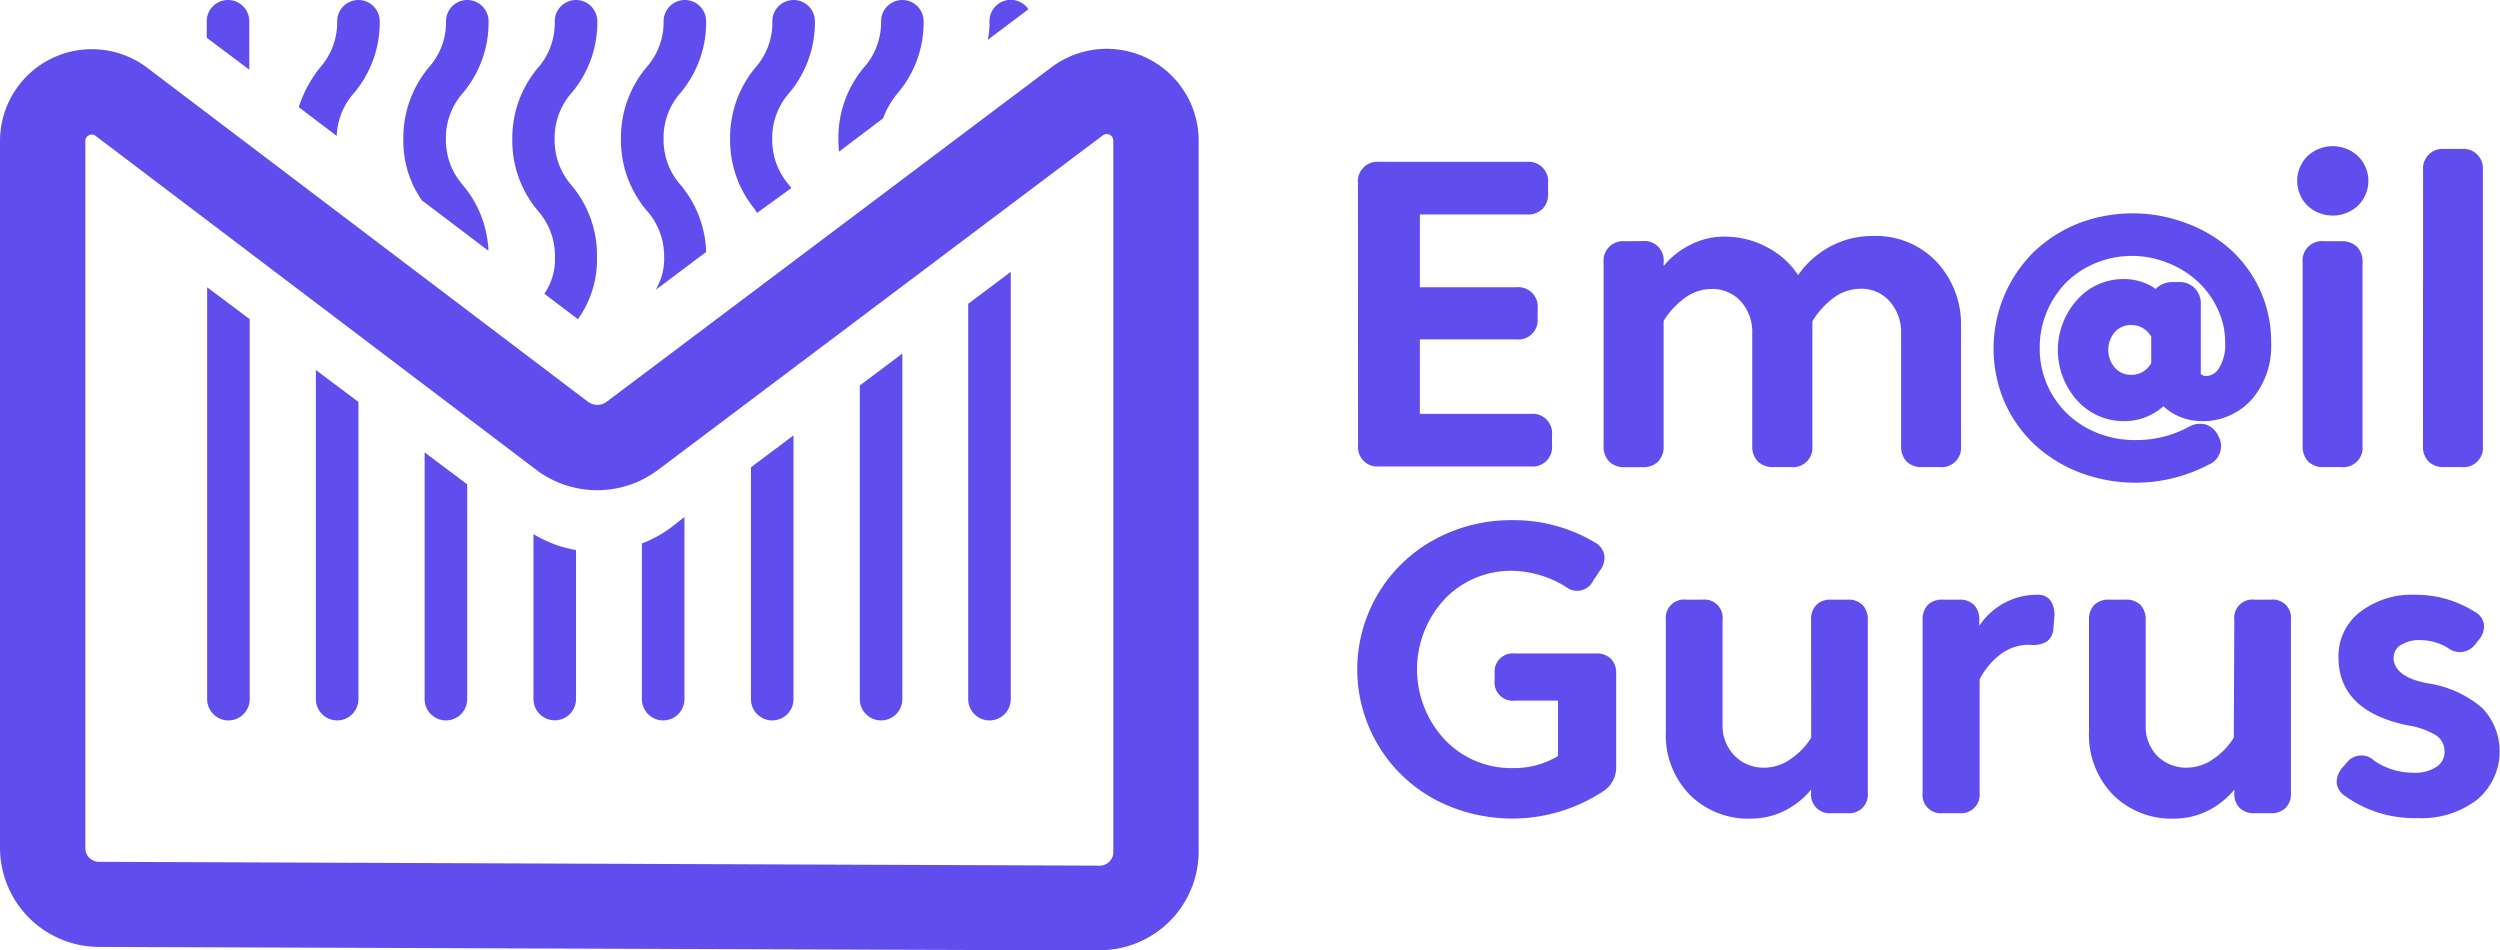 <svg id="Layer_1" data-name="Layer 1" xmlns="http://www.w3.org/2000/svg" viewBox="0 0 234.97 89.33"><defs><style>.cls-1{fill:#5f4dee;}</style></defs><path class="cls-1" d="M23.43,2V6.55l-4-3V2a2,2,0,1,1,4,0Z"/><path class="cls-1" d="M19.47,27l4,3V65.71a2,2,0,0,1-4,0Z"/><path class="cls-1" d="M29.69,34.78l4,3V65.71a2,2,0,0,1-4,0Z"/><path class="cls-1" d="M39.91,42.52l4,3V65.71a2,2,0,0,1-4,0Z"/><path class="cls-1" d="M50.14,50.2a11.47,11.47,0,0,0,4,1.5v14a2,2,0,0,1-4,0Z"/><path class="cls-1" d="M63.05,49.59l1.28-1V65.71a2,2,0,0,1-4,0V51.08A11.24,11.24,0,0,0,63.05,49.59Z"/><path class="cls-1" d="M70.58,43.92l4-3V65.71a2,2,0,0,1-4,0Z"/><path class="cls-1" d="M80.81,36.23l4-3V65.71a2,2,0,1,1-4,0Z"/><path class="cls-1" d="M91,28.55l4-3V65.71a2,2,0,0,1-4,0Z"/><path class="cls-1" d="M103.35,89.33h0L9.28,89A9.33,9.33,0,0,1,0,79.66V13.27A8.63,8.63,0,0,1,13.85,6.38L55.26,37.76a1.47,1.47,0,0,0,1.76,0L98.83,6.32a8.64,8.64,0,0,1,13.83,6.9V80a9.3,9.3,0,0,1-9.31,9.31ZM8.65,12.64a.68.68,0,0,0-.29.07.58.58,0,0,0-.34.56V79.66A1.29,1.29,0,0,0,9.31,81l94,.36h0A1.28,1.28,0,0,0,104.64,80V13.22a.62.62,0,0,0-1-.49L61.84,44.17a9.52,9.52,0,0,1-11.42,0L9,12.78A.58.58,0,0,0,8.65,12.64Z"/><path class="cls-1" d="M31.65,12.78l-3.57-2.71a11.56,11.56,0,0,1,2-3.72A6.38,6.38,0,0,0,31.69,2a2,2,0,0,1,4,0,10.3,10.3,0,0,1-2.38,6.7A6.37,6.37,0,0,0,31.65,12.78Z"/><path class="cls-1" d="M39.66,18.84a9.72,9.72,0,0,1-1.75-5.79,10.3,10.3,0,0,1,2.38-6.7A6.34,6.34,0,0,0,41.92,2a2,2,0,0,1,4,0,10.3,10.3,0,0,1-2.38,6.7,6.38,6.38,0,0,0-1.63,4.37,6.42,6.42,0,0,0,1.63,4.37,10.26,10.26,0,0,1,2.37,6.13Z"/><path class="cls-1" d="M53.72,17.42a10.19,10.19,0,0,1,2.39,6.69A9.67,9.67,0,0,1,54.32,30l-3.16-2.39a5.71,5.71,0,0,0,1-3.45,6.42,6.42,0,0,0-1.62-4.37,10.19,10.19,0,0,1-2.39-6.69,10.25,10.25,0,0,1,2.39-6.7A6.38,6.38,0,0,0,52.14,2a2,2,0,0,1,4,0,10.25,10.25,0,0,1-2.39,6.7,6.38,6.38,0,0,0-1.62,4.37A6.42,6.42,0,0,0,53.72,17.42Z"/><path class="cls-1" d="M60.74,19.74a10.25,10.25,0,0,1-2.38-6.69,10.3,10.3,0,0,1,2.38-6.7A6.38,6.38,0,0,0,62.37,2a2,2,0,0,1,4,0A10.3,10.3,0,0,1,64,8.68a6.34,6.34,0,0,0-1.63,4.37A6.37,6.37,0,0,0,64,17.42a10.28,10.28,0,0,1,2.37,6.26l-4.74,3.56a5.73,5.73,0,0,0,.79-3.13A6.42,6.42,0,0,0,60.74,19.74Z"/><path class="cls-1" d="M71,19.74a10.25,10.25,0,0,1-2.38-6.69A10.3,10.3,0,0,1,71,6.35,6.34,6.34,0,0,0,72.59,2a2,2,0,0,1,4,0,10.3,10.3,0,0,1-2.38,6.7,6.38,6.38,0,0,0-1.63,4.37,6.42,6.42,0,0,0,1.63,4.37c.06.07.11.15.17.23L71.17,20C71.1,19.94,71,19.84,71,19.74Z"/><path class="cls-1" d="M78.86,14.25a11.47,11.47,0,0,1-.06-1.2,10.25,10.25,0,0,1,2.39-6.7A6.38,6.38,0,0,0,82.81,2a2,2,0,0,1,4,0,10.25,10.25,0,0,1-2.39,6.7A8,8,0,0,0,83,11.12Z"/><path class="cls-1" d="M96.66.87,92.83,3.75A6.92,6.92,0,0,0,93,2,2,2,0,0,1,96.66.87Z"/><path class="cls-1" d="M127.63,17.21a1.83,1.83,0,0,1,2-2H143.5a1.83,1.83,0,0,1,2,2v.94a2,2,0,0,1-.52,1.49,2,2,0,0,1-1.49.52H133.45V27h9.07a1.82,1.82,0,0,1,2,2v.9a1.82,1.82,0,0,1-2,2h-9.07v7h10.42a1.82,1.82,0,0,1,2,2v.94a1.82,1.82,0,0,1-2,2H129.64a1.82,1.82,0,0,1-2-2Z"/><path class="cls-1" d="M154.36,22.66a1.81,1.81,0,0,1,2,2V25a7.6,7.6,0,0,1,2.53-2,6.92,6.92,0,0,1,3.2-.76,8.42,8.42,0,0,1,4,1A7.67,7.67,0,0,1,169,25.86a8.59,8.59,0,0,1,3-2.68,8.32,8.32,0,0,1,4-1,7.87,7.87,0,0,1,6,2.41,8.58,8.58,0,0,1,2.31,6.18V41.9a1.82,1.82,0,0,1-2,2h-1.62a2,2,0,0,1-1.49-.52,2.06,2.06,0,0,1-.52-1.49V31.34a4.34,4.34,0,0,0-1.06-3,3.52,3.52,0,0,0-2.79-1.2,4.28,4.28,0,0,0-2.49.85,7.72,7.72,0,0,0-2,2.21c0,.6,0,1.07,0,1.39V41.9a1.82,1.82,0,0,1-2,2H166.7a2,2,0,0,1-1.48-.52,2,2,0,0,1-.53-1.49V31.34a4.32,4.32,0,0,0-1.06-3,3.6,3.6,0,0,0-2.79-1.18,4.21,4.21,0,0,0-2.48.84,7.55,7.55,0,0,0-2,2.16V41.9a2,2,0,0,1-.52,1.49,2,2,0,0,1-1.48.52h-1.63a2,2,0,0,1-1.48-.52,2,2,0,0,1-.53-1.49V24.67a1.83,1.83,0,0,1,2-2Z"/><path class="cls-1" d="M216.87,19.32a3.28,3.28,0,0,1,0-4.64,3.48,3.48,0,0,1,4.76,0,3.26,3.26,0,0,1,0,4.64,3.48,3.48,0,0,1-4.76,0Zm-.45,5.35a1.82,1.82,0,0,1,2-2h1.62a2.06,2.06,0,0,1,1.49.52,2,2,0,0,1,.52,1.49V41.9a1.82,1.82,0,0,1-2,2h-1.62a2,2,0,0,1-1.49-.52,2.06,2.06,0,0,1-.52-1.49Z"/><path class="cls-1" d="M227.74,16a1.84,1.84,0,0,1,2-2h1.62a1.83,1.83,0,0,1,2,2V41.9a1.82,1.82,0,0,1-2,2h-1.62a2,2,0,0,1-1.48-.52,2,2,0,0,1-.53-1.49Z"/><path class="cls-1" d="M142.18,53.65a8.6,8.6,0,0,0-6.4,2.66,9.69,9.69,0,0,0,0,13.2,8.6,8.6,0,0,0,6.39,2.68,8,8,0,0,0,4.26-1.13V65.85h-4.05a1.71,1.71,0,0,1-1.9-1.9v-.64a1.71,1.71,0,0,1,1.9-1.89H150a1.88,1.88,0,0,1,1.4.49,1.9,1.9,0,0,1,.5,1.4V72a2.66,2.66,0,0,1-1.13,2.31,15.57,15.57,0,0,1-16,.78,13.89,13.89,0,0,1,0-24.35,15,15,0,0,1,7.39-1.85,14.84,14.84,0,0,1,7.72,2.08,1.7,1.7,0,0,1,.9,1.17,1.89,1.89,0,0,1-.39,1.46l-.66,1a1.67,1.67,0,0,1-2.52.58A9.87,9.87,0,0,0,142.18,53.65Z"/><path class="cls-1" d="M170.22,58.26a1.91,1.91,0,0,1,.5-1.41,1.87,1.87,0,0,1,1.4-.49h1.53a1.88,1.88,0,0,1,1.4.49,1.91,1.91,0,0,1,.5,1.41V74.53a1.74,1.74,0,0,1-1.9,1.9h-1.53a1.74,1.74,0,0,1-1.9-1.9v-.31a7.66,7.66,0,0,1-2.53,2,7.07,7.07,0,0,1-3.1.72,7.77,7.77,0,0,1-5.79-2.26,8,8,0,0,1-2.23-5.91V58.26a1.71,1.71,0,0,1,1.89-1.9H160a1.71,1.71,0,0,1,1.9,1.9V68.2A4,4,0,0,0,163,71a3.83,3.83,0,0,0,2.89,1.15,4.29,4.29,0,0,0,2.42-.82,6.51,6.51,0,0,0,1.92-2Z"/><path class="cls-1" d="M190.71,60.6a4.47,4.47,0,0,0-2.65.87,6.85,6.85,0,0,0-2,2.39V74.53a1.74,1.74,0,0,1-1.9,1.9H182.6a1.72,1.72,0,0,1-1.9-1.9V58.26a2,2,0,0,1,.49-1.41,1.91,1.91,0,0,1,1.41-.49h1.53a1.88,1.88,0,0,1,1.4.49,1.91,1.91,0,0,1,.5,1.41v.56a6.49,6.49,0,0,1,5.36-2.92h.2a1.37,1.37,0,0,1,1.19.63,2.39,2.39,0,0,1,.3,1.5L193,59a1.62,1.62,0,0,1-.6,1.28,2.42,2.42,0,0,1-1.53.33Z"/><path class="cls-1" d="M210,58.26a1.71,1.71,0,0,1,1.9-1.9h1.53a1.71,1.71,0,0,1,1.89,1.9V74.53a1.88,1.88,0,0,1-.49,1.4,1.9,1.9,0,0,1-1.4.5h-1.53a1.91,1.91,0,0,1-1.41-.5,1.88,1.88,0,0,1-.49-1.4v-.31a7.76,7.76,0,0,1-2.53,2,7.12,7.12,0,0,1-3.11.72,7.77,7.77,0,0,1-5.78-2.26,8.06,8.06,0,0,1-2.24-5.91V58.26a1.91,1.91,0,0,1,.5-1.41,1.88,1.88,0,0,1,1.4-.49h1.53a1.91,1.91,0,0,1,1.41.49,2,2,0,0,1,.49,1.41V68.2A3.94,3.94,0,0,0,202.71,71a3.85,3.85,0,0,0,2.9,1.15,4.32,4.32,0,0,0,2.42-.82,6.51,6.51,0,0,0,1.92-2Z"/><path class="cls-1" d="M220.52,71.74a1.73,1.73,0,0,1,2.64-.23,6.58,6.58,0,0,0,3.66,1.12,3.75,3.75,0,0,0,2.16-.54,1.69,1.69,0,0,0,.78-1.45,1.82,1.82,0,0,0-.77-1.51,7.08,7.08,0,0,0-2.67-.95q-6.54-1.35-6.53-6.43a5.22,5.22,0,0,1,2-4.21A8,8,0,0,1,227,55.9a10.38,10.38,0,0,1,5.6,1.6,1.6,1.6,0,0,1,.86,1.19,1.93,1.93,0,0,1-.49,1.45l-.27.35a1.82,1.82,0,0,1-2.64.4,5.14,5.14,0,0,0-2.59-.73,3.24,3.24,0,0,0-1.8.45,1.39,1.39,0,0,0-.7,1.21c0,1.16,1.06,2,3.19,2.4a10.18,10.18,0,0,1,5.13,2.31,5.91,5.91,0,0,1-.46,8.62,8.57,8.57,0,0,1-5.63,1.74,11.15,11.15,0,0,1-6.84-2.11,1.64,1.64,0,0,1-.74-1.23,2.05,2.05,0,0,1,.54-1.4Z"/><path class="cls-1" d="M212.48,27.4a11.81,11.81,0,0,0-2.75-3.87A12.86,12.86,0,0,0,205.55,21a14.24,14.24,0,0,0-10.22,0,13.17,13.17,0,0,0-4.15,2.65,12.79,12.79,0,0,0-2.79,14.11,12.26,12.26,0,0,0,2.81,4,13.11,13.11,0,0,0,4.25,2.64,14.76,14.76,0,0,0,12.12-.72,1.88,1.88,0,0,0,.94-2.67,2,2,0,0,0-1.18-1.11,2.14,2.14,0,0,0-1.67.25,10.25,10.25,0,0,1-4.93,1.21,9.43,9.43,0,0,1-4.63-1.15,8.46,8.46,0,0,1-4.39-7.53,8.72,8.72,0,0,1,.68-3.41,9,9,0,0,1,1.85-2.77A8.74,8.74,0,0,1,197,24.71a9,9,0,0,1,6.75,0,8.91,8.91,0,0,1,2.81,1.75,8.23,8.23,0,0,1,1.88,2.6,7.27,7.27,0,0,1,.7,3.14,4.15,4.15,0,0,1-.6,2.43,1.43,1.43,0,0,1-1.21.71.68.68,0,0,1-.36-.1.27.27,0,0,1-.12-.09V28.61a2.07,2.07,0,0,0-.58-1.53,2,2,0,0,0-1.52-.57h-.47a2.24,2.24,0,0,0-1.48.47,1.53,1.53,0,0,0-.18.18,5.14,5.14,0,0,0-3-.93,5.78,5.78,0,0,0-4.44,2,7.07,7.07,0,0,0,0,9.35,5.86,5.86,0,0,0,4.48,2,5.43,5.43,0,0,0,2.39-.54,5.58,5.58,0,0,0,1.29-.86,4.76,4.76,0,0,0,1.19.83,5.4,5.4,0,0,0,2.37.57,6.15,6.15,0,0,0,4.75-2.05,7.64,7.64,0,0,0,1.81-5.28A11.67,11.67,0,0,0,212.48,27.4Zm-10.29,4.24v2.49a2.22,2.22,0,0,1-.72.77,2,2,0,0,1-1.14.33,2,2,0,0,1-1.55-.66,2.57,2.57,0,0,1,0-3.37,2,2,0,0,1,1.55-.65,2,2,0,0,1,1.14.33A2.28,2.28,0,0,1,202.19,31.64Z"/></svg>
